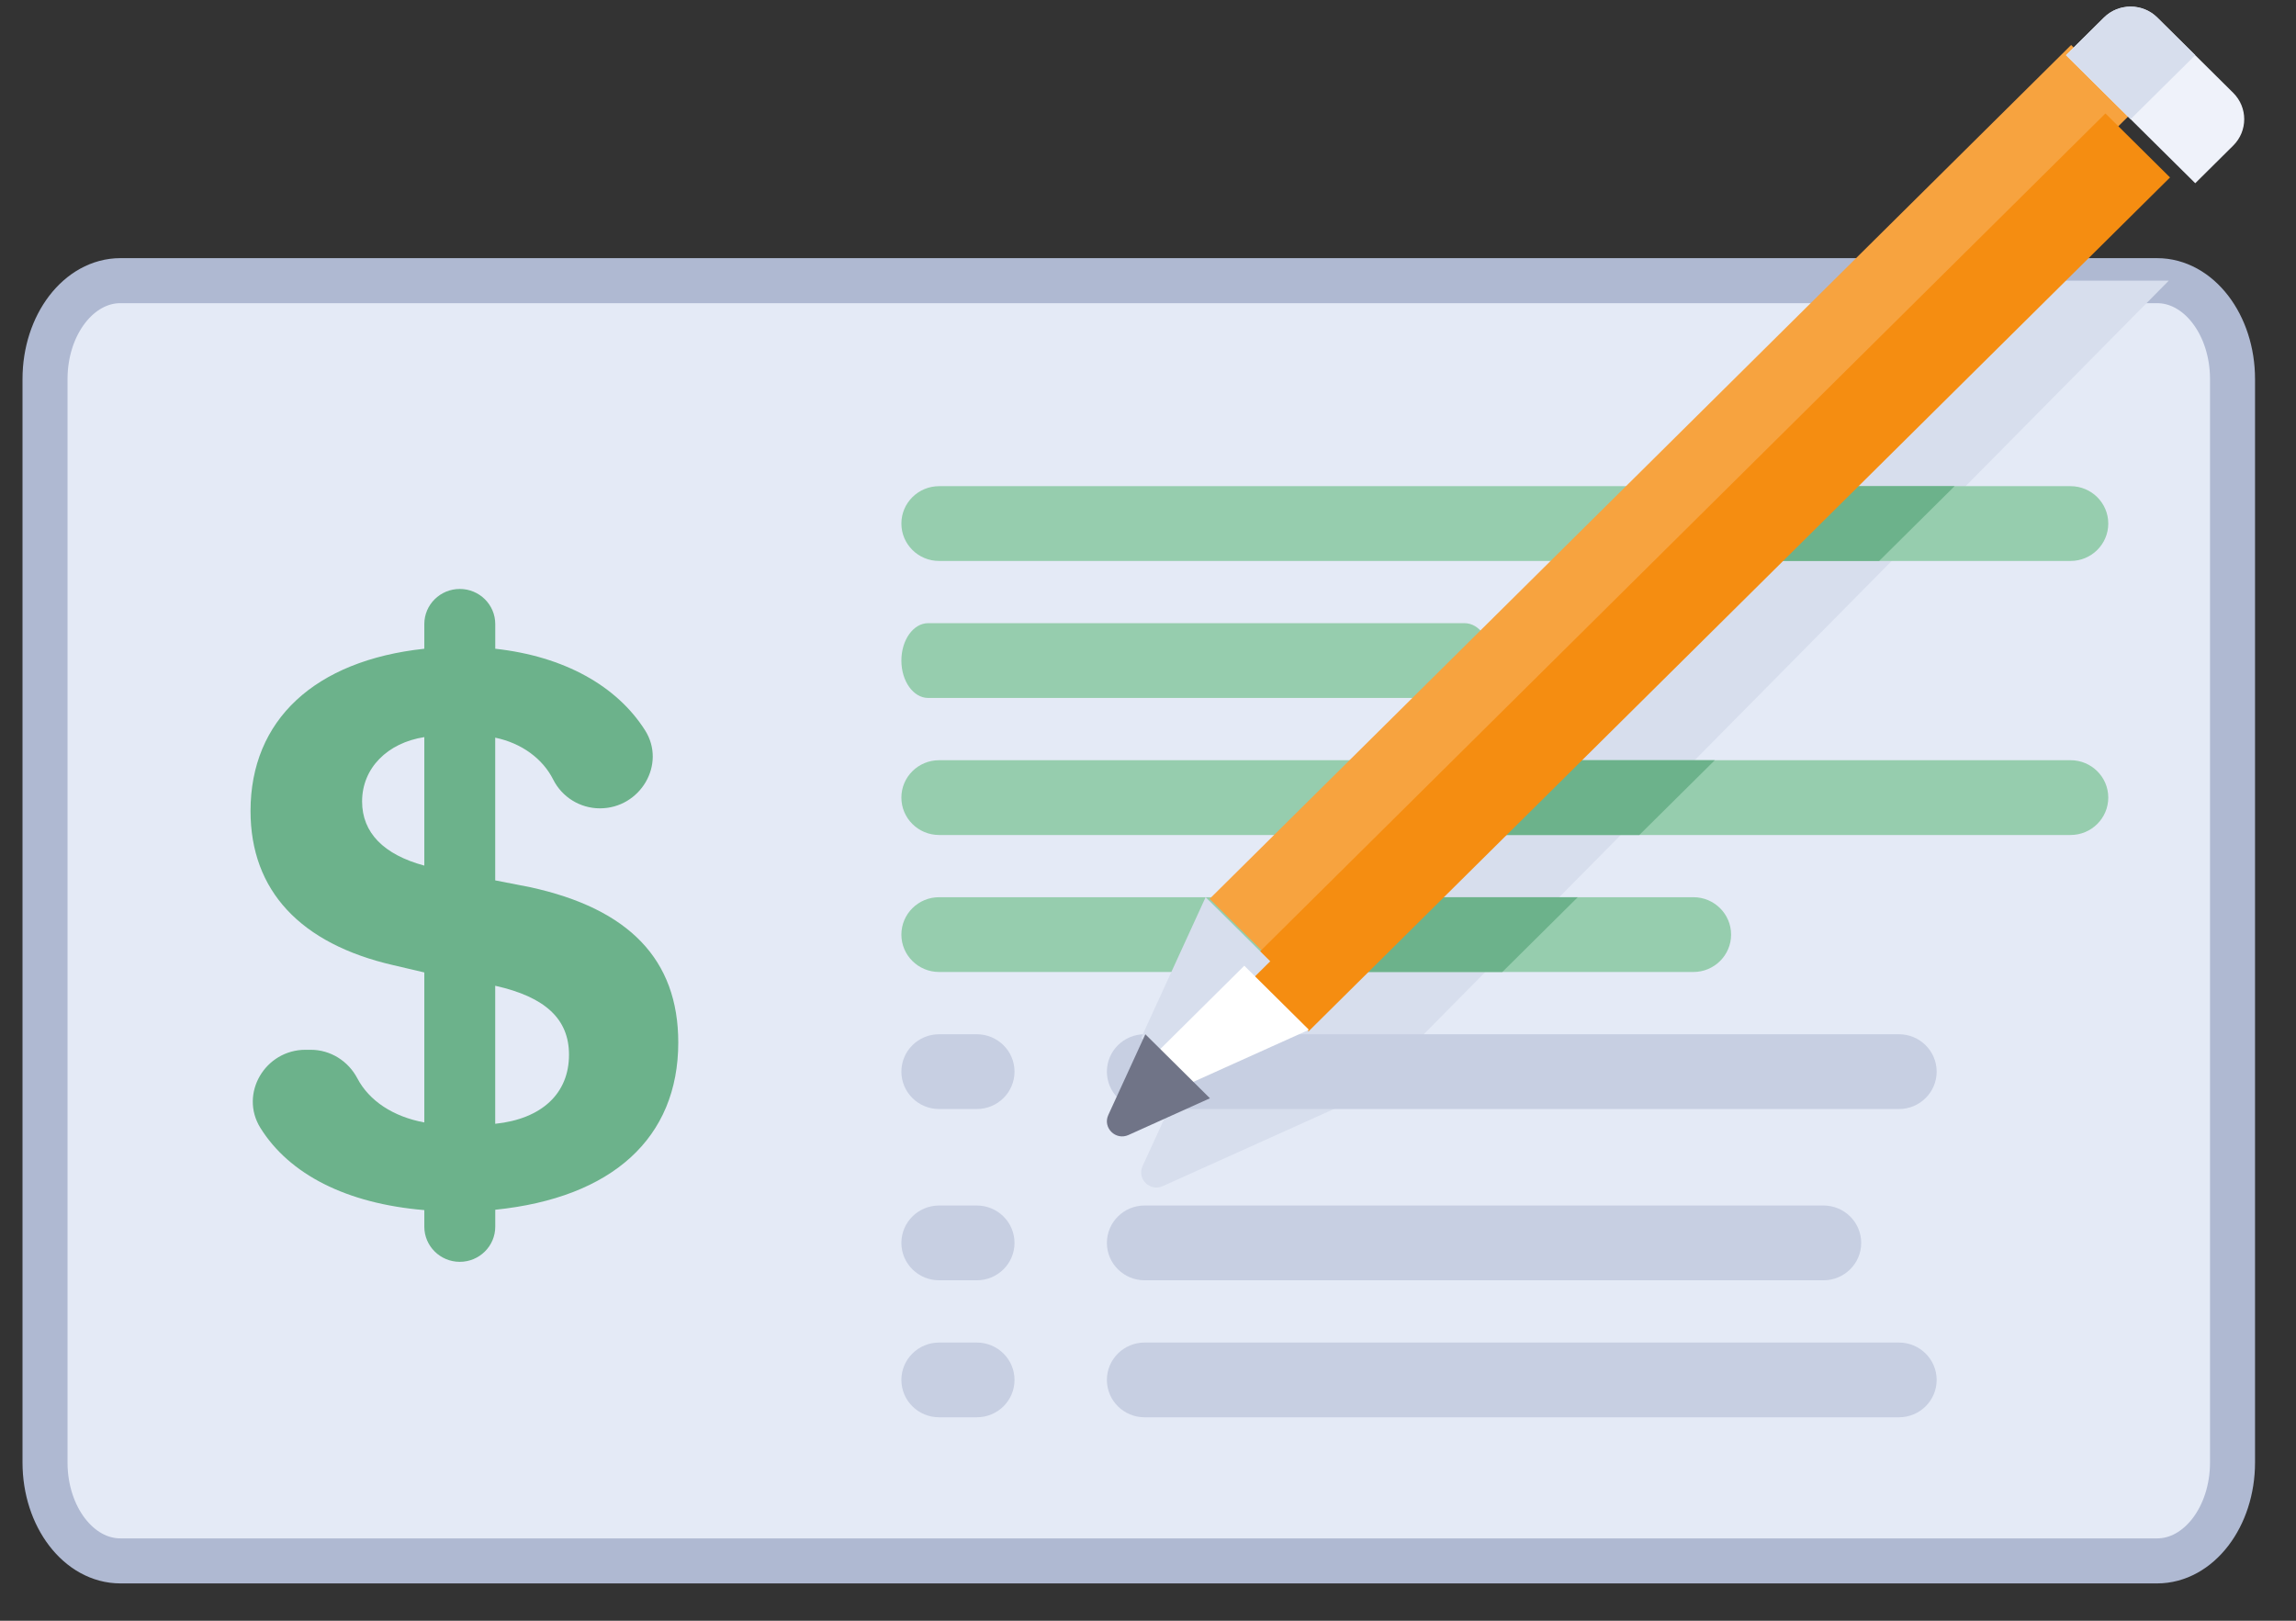 <?xml version="1.0" encoding="UTF-8"?>
<svg width="51px" height="36px" viewBox="0 0 51 36" version="1.1" xmlns="http://www.w3.org/2000/svg" xmlns:xlink="http://www.w3.org/1999/xlink">
    <rect x="0" y="0" width="51" height="36" fill="#333333" stroke="none"/>
    <!-- Generator: Sketch 54.1 (76490) - https://sketchapp.com -->
    <title>Group 14</title>
    <desc>Created with Sketch.</desc>
    <g id="✅-Attorney-Fees-(Paul)" stroke="none" stroke-width="1" fill="none" fill-rule="evenodd">
        <g id="Attorney-Fees" transform="translate(-857, -229)">
            <g id="Group-14" transform="translate(858, 225)">
                <path d="M46.914,38.671 L1.675,38.671 C0.75,38.671 3.55271368e-15,37.692 3.55271368e-15,36.484 L3.55271368e-15,12.421 C3.55271368e-15,11.213 0.75,10.234 1.675,10.234 L46.914,10.234 C47.84,10.234 48.59,11.213 48.59,12.421 L48.59,36.484 C48.59,37.692 47.84,38.671 46.914,38.671 Z" id="Path" stroke="#AFB9D2" fill="#E4EAF6"></path>
                <path d="M26.398,25.501 L25.202,28.109 L24.379,29.903 C24.25,30.185 24.543,30.475 24.827,30.347 L26.637,29.532 L29.268,28.346 L47.174,10.234 L42.228,10.234 L26.398,25.501 Z" id="Path" fill="#D7DEED"></path>
                <path d="M36.615,25.59 L19.86,25.59 C19.397,25.59 19.022,25.218 19.022,24.76 L19.022,24.76 C19.022,24.301 19.397,23.929 19.86,23.929 L36.615,23.929 C37.077,23.929 37.452,24.301 37.452,24.76 L37.452,24.76 C37.452,25.218 37.077,25.59 36.615,25.59 Z" id="Path" fill="#96CDAE"></path>
                <path d="M31.531,19.503 L19.617,19.503 C19.288,19.503 19.022,19.131 19.022,18.673 L19.022,18.673 C19.022,18.214 19.288,17.842 19.617,17.842 L31.531,17.842 C31.86,17.842 32.126,18.214 32.126,18.673 L32.126,18.673 C32.126,19.131 31.86,19.503 31.531,19.503 Z" id="Path" fill="#96CDAE"></path>
                <path d="M14.066,27.156 C14.066,25.312 12.968,24.182 10.773,23.706 L10,23.555 L10,20.385 C10.59,20.508 11.056,20.854 11.288,21.316 C11.485,21.707 11.886,21.955 12.326,21.955 C13.224,21.955 13.806,20.974 13.328,20.221 C12.704,19.238 11.535,18.579 10.001,18.41 L10.001,17.862 C10.001,17.431 9.648,17.082 9.213,17.082 C8.778,17.082 8.425,17.431 8.425,17.862 L8.425,18.41 C5.99,18.672 4.565,19.994 4.565,22.014 C4.565,23.782 5.671,24.964 7.738,25.439 L8.425,25.6 L8.425,28.932 C7.729,28.803 7.2,28.45 6.938,27.953 C6.735,27.567 6.341,27.318 5.902,27.318 L5.786,27.318 C4.888,27.318 4.312,28.295 4.784,29.053 C5.427,30.085 6.696,30.735 8.425,30.879 L8.425,31.247 C8.425,31.678 8.778,32.028 9.213,32.028 C9.648,32.028 10.001,31.678 10.001,31.247 L10.001,30.871 C12.601,30.606 14.066,29.275 14.066,27.156 Z M7.043,21.802 C7.043,21.06 7.608,20.499 8.425,20.373 L8.425,23.227 C7.522,22.983 7.043,22.495 7.043,21.802 Z M10,28.962 L10,25.896 C11.117,26.145 11.639,26.638 11.639,27.428 C11.639,28.289 11.035,28.854 10,28.962 Z" id="Shape" fill="#6CB28B" fill-rule="nonzero"></path>
                <path d="M44.992,22.547 L19.86,22.547 C19.397,22.547 19.022,22.175 19.022,21.716 L19.022,21.716 C19.022,21.258 19.397,20.886 19.86,20.886 L44.992,20.886 C45.455,20.886 45.83,21.258 45.83,21.716 L45.83,21.716 C45.83,22.175 45.455,22.547 44.992,22.547 Z" id="Path" fill="#96CDAE"></path>
                <path d="M44.992,16.46 L19.86,16.46 C19.397,16.46 19.022,16.088 19.022,15.629 L19.022,15.629 C19.022,15.171 19.397,14.799 19.86,14.799 L44.992,14.799 C45.455,14.799 45.83,15.171 45.83,15.629 L45.83,15.629 C45.83,16.088 45.455,16.46 44.992,16.46 Z" id="Path" fill="#96CDAE"></path>
                <polygon id="Path" fill="#6CB28B" points="29.674 22.547 35.414 22.547 37.09 20.886 31.349 20.886"></polygon>
                <polygon id="Path" fill="#6CB28B" points="35 16.46 40.741 16.46 42.416 14.799 36.676 14.799"></polygon>
                <polygon id="Path" fill="#6CB28B" points="32.371 25.59 34.046 23.929 28.306 23.929 26.63 25.59"></polygon>
                <path d="M20.697,28.634 L19.86,28.634 C19.397,28.634 19.022,28.262 19.022,27.803 L19.022,27.803 C19.022,27.345 19.397,26.973 19.86,26.973 L20.697,26.973 C21.16,26.973 21.535,27.345 21.535,27.803 L21.535,27.803 C21.535,28.262 21.16,28.634 20.697,28.634 Z" id="Path" fill="#C7CFE2"></path>
                <path d="M41.18,28.634 L24.425,28.634 C23.962,28.634 23.587,28.262 23.587,27.803 L23.587,27.803 C23.587,27.345 23.962,26.973 24.425,26.973 L41.18,26.973 C41.643,26.973 42.018,27.345 42.018,27.803 L42.018,27.803 C42.018,28.262 41.643,28.634 41.18,28.634 Z" id="Path" fill="#C7CFE2"></path>
                <path d="M20.697,32.438 L19.86,32.438 C19.397,32.438 19.022,32.066 19.022,31.608 L19.022,31.608 C19.022,31.149 19.397,30.777 19.86,30.777 L20.697,30.777 C21.16,30.777 21.535,31.149 21.535,31.608 L21.535,31.608 C21.535,32.066 21.16,32.438 20.697,32.438 Z" id="Path" fill="#C7CFE2"></path>
                <path d="M39.504,32.438 L24.425,32.438 C23.962,32.438 23.587,32.066 23.587,31.608 L23.587,31.608 C23.587,31.149 23.962,30.777 24.425,30.777 L39.504,30.777 C39.967,30.777 40.342,31.149 40.342,31.608 L40.342,31.608 C40.342,32.066 39.967,32.438 39.504,32.438 Z" id="Path" fill="#C7CFE2"></path>
                <path d="M20.697,35.481 L19.86,35.481 C19.397,35.481 19.022,35.11 19.022,34.651 L19.022,34.651 C19.022,34.193 19.397,33.821 19.86,33.821 L20.697,33.821 C21.16,33.821 21.535,34.193 21.535,34.651 L21.535,34.651 C21.535,35.11 21.16,35.481 20.697,35.481 Z" id="Path" fill="#C7CFE2"></path>
                <path d="M41.18,35.481 L24.425,35.481 C23.962,35.481 23.587,35.11 23.587,34.651 L23.587,34.651 C23.587,34.193 23.962,33.821 24.425,33.821 L41.18,33.821 C41.643,33.821 42.018,34.193 42.018,34.651 L42.018,34.651 C42.018,35.11 41.643,35.481 41.18,35.481 Z" id="Path" fill="#C7CFE2"></path>
                <polygon id="Rectangle" fill="#F7A33F" transform="translate(36.155, 15.193) rotate(-135) translate(-36.155, -15.193) " points="35.204 1.726 37.225 1.717 37.105 28.659 35.085 28.668"></polygon>
                <polygon id="Rectangle" fill="#F58D11" transform="translate(36.916, 16.714) rotate(-135) translate(-36.916, -16.714) " points="35.965 3.248 37.985 3.239 37.866 30.181 35.846 30.19"></polygon>
                <path d="M47.762,8.07 L44.891,5.225 L45.734,4.39 C46.061,4.066 46.592,4.066 46.919,4.39 L48.604,6.061 C48.932,6.385 48.932,6.911 48.604,7.235 L47.762,8.07 Z" id="Path" fill="#EFF2FA"></path>
                <path d="M46.326,6.648 L44.891,5.225 L45.734,4.39 C46.061,4.066 46.592,4.066 46.919,4.39 L47.762,5.225 L46.326,6.648 Z" id="Path" fill="#D7DEED"></path>
                <polygon id="Path" fill="#D7DEED" points="24.924 27.623 27.215 25.352 25.78 23.929 24.348 27.053"></polygon>
                <polygon id="Path" fill="#FFFFFF" points="24.924 28.293 28.075 26.874 26.639 25.451 24.348 27.723"></polygon>
                <path d="M24.066,29.211 L25.876,28.395 L24.441,26.973 L23.618,28.767 C23.489,29.049 23.782,29.339 24.066,29.211 Z" id="Path" fill="#707487"></path>
            </g>
        </g>
    </g>
</svg>